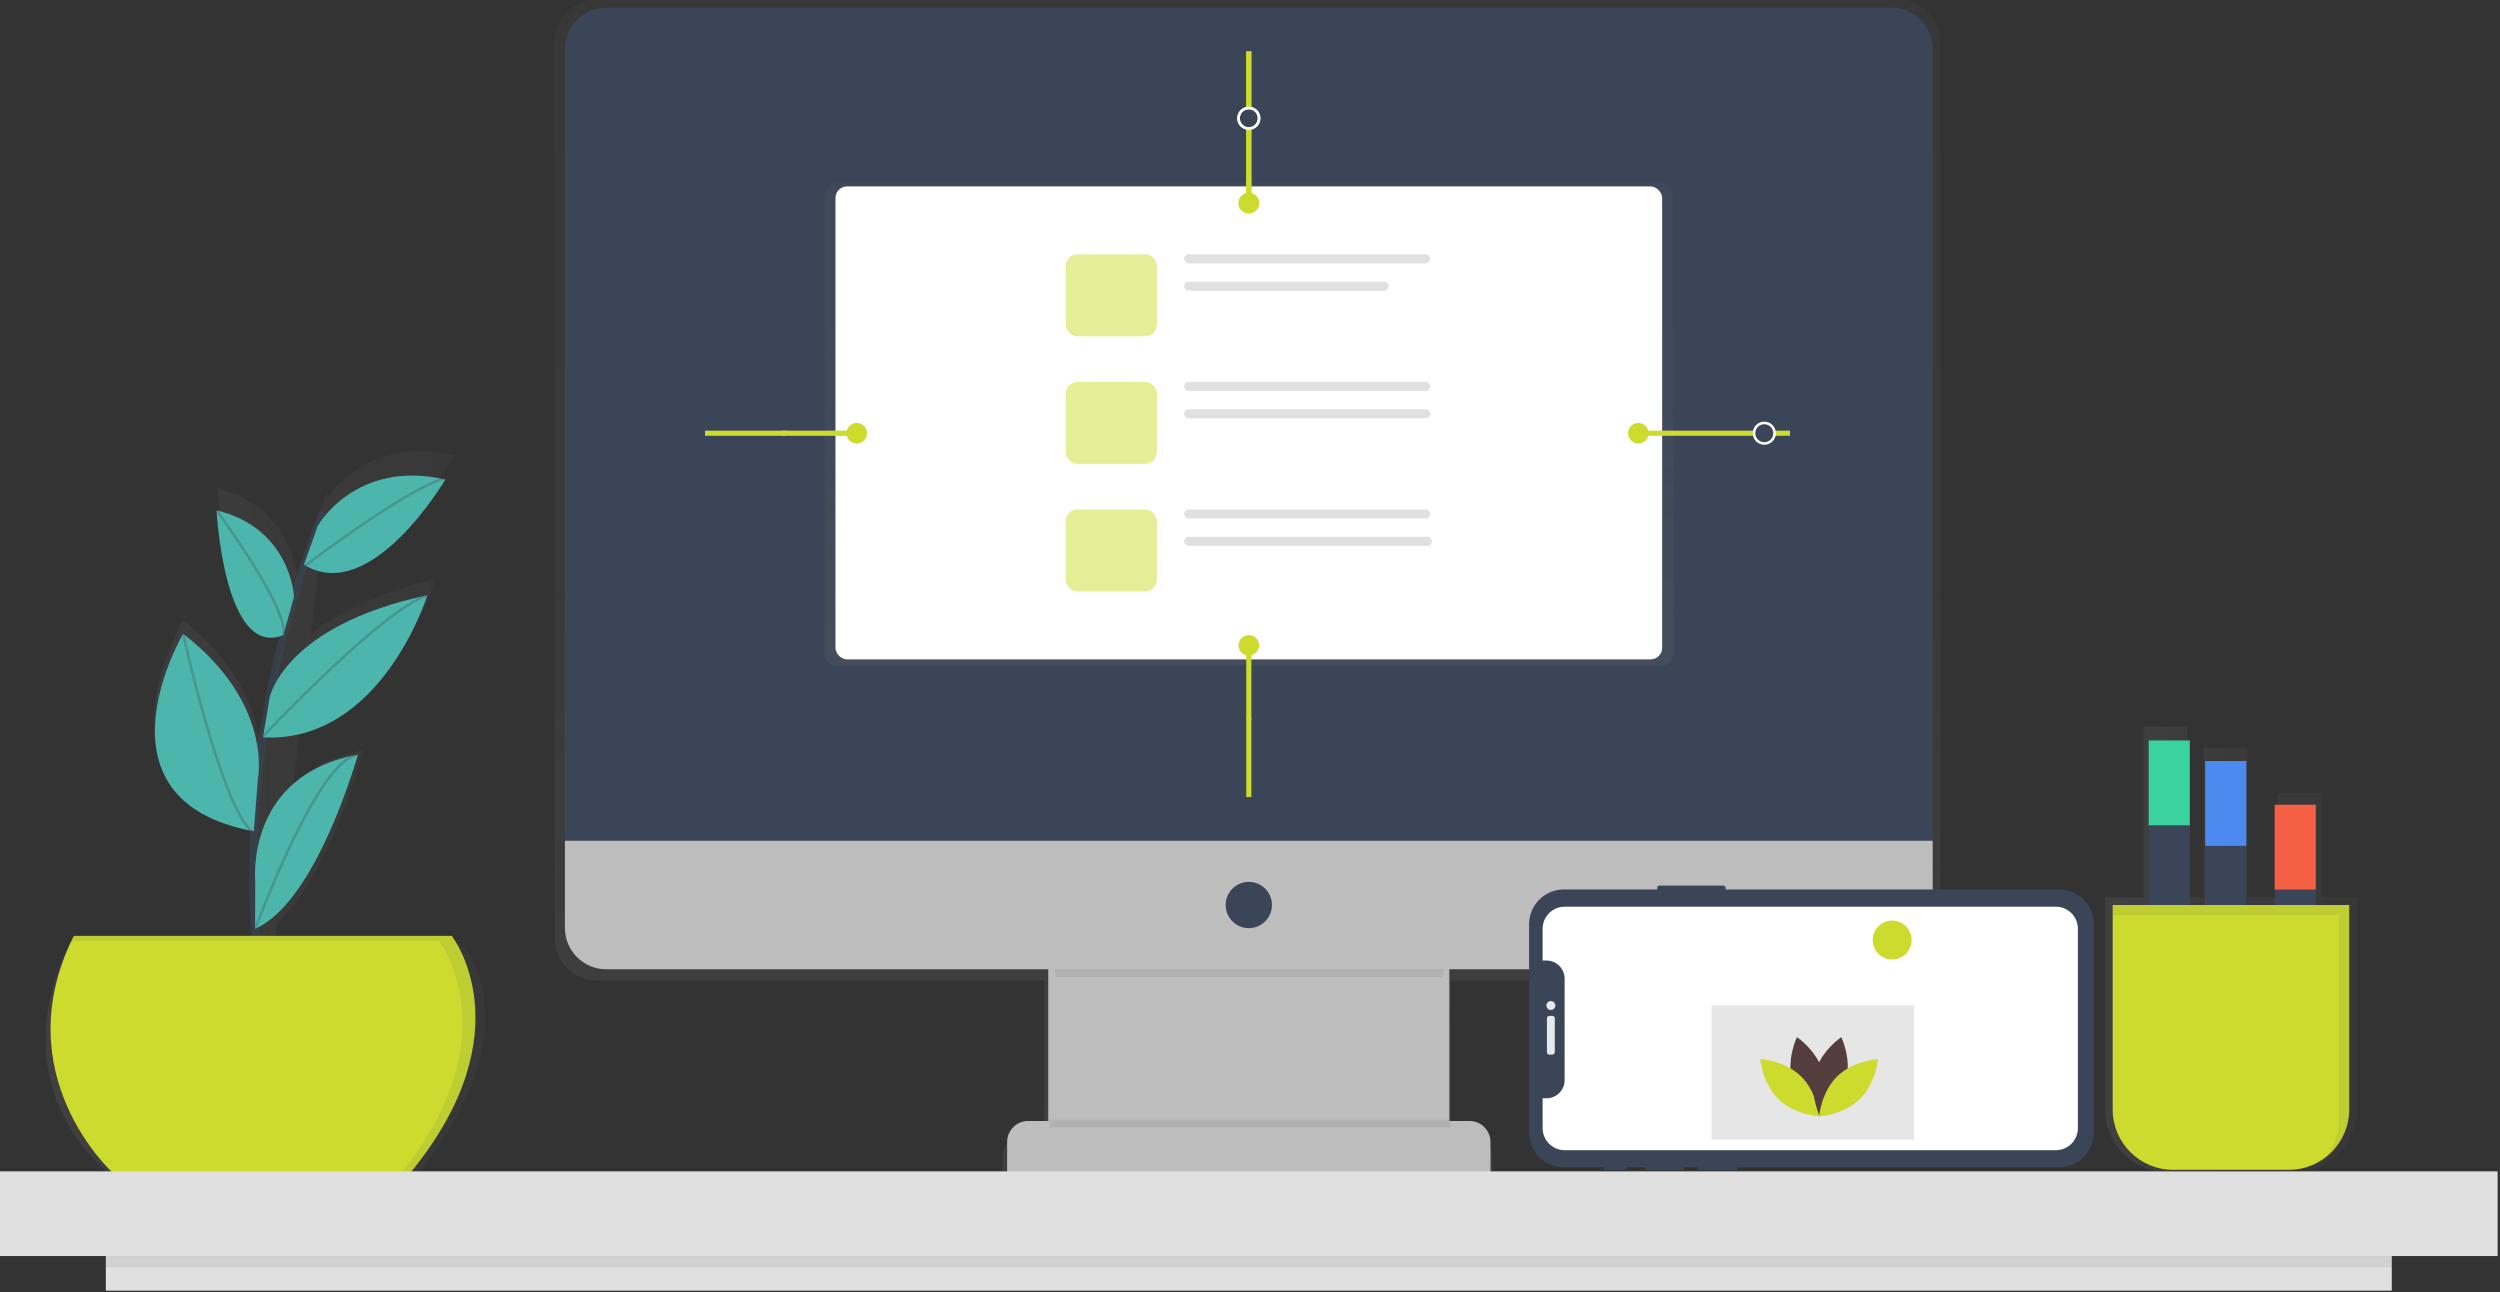 <svg width="739" height="382" viewBox="0 0 739 382" fill="none" xmlns="http://www.w3.org/2000/svg">
<rect x="0" y="0" width="739" height="382" fill="#333333" stroke="none"/>
<g opacity="0.7">
<path d="M561.192 0H176.343C169.475 0.025 163.926 5.611 163.947 12.479V277.354C163.926 284.223 169.475 289.808 176.343 289.834H308.704V335.555H302.67C300.997 335.561 299.395 336.232 298.216 337.419C297.038 338.606 296.379 340.213 296.385 341.886V351.059H308.704V356.486H428.83V351.059H441.15V341.886C441.156 340.213 440.497 338.606 439.318 337.419C438.139 336.232 436.537 335.561 434.864 335.555H429.187V335.16H428.8V289.834H561.192C568.06 289.808 573.608 284.223 573.587 277.354V12.479C573.608 5.611 568.06 0.025 561.192 0Z" fill="url(#paint0_linear)"/>
</g>
<rect x="309.867" y="281.96" width="118.56" height="69.92" fill="#BDBDBD"/>
<g opacity="0.1">
<path d="M312.2 288.8H426.33C427.705 282.819 428.807 278.92 428.807 278.92H309.487C309.487 278.92 310.711 282.804 312.2 288.8Z" fill="#3A4657"/>
</g>
<path d="M179.223 2.28H559.071C565.829 2.28 571.307 7.758 571.307 14.516V248.52H166.987V14.516C166.987 11.271 168.276 8.158 170.571 5.864C172.866 3.569 175.978 2.28 179.223 2.28Z" fill="#3A4657"/>
<path d="M559.071 286.52H179.223C172.465 286.52 166.987 281.042 166.987 274.284V248.52H571.307V274.284C571.307 281.042 565.829 286.52 559.071 286.52Z" fill="#BDBDBD"/>
<path d="M369.147 274.36C372.925 274.36 375.987 271.298 375.987 267.52C375.987 263.743 372.925 260.68 369.147 260.68C365.37 260.68 362.307 263.743 362.307 267.52C362.307 271.298 365.37 274.36 369.147 274.36Z" fill="#3A4657"/>
<path d="M303.916 331.36H434.378C437.807 331.36 440.587 334.14 440.587 337.569V346.56H297.707V337.569C297.707 335.922 298.361 334.343 299.526 333.178C300.69 332.014 302.27 331.36 303.916 331.36Z" fill="#BDBDBD"/>
<g opacity="0.5">
<rect x="243.747" y="54.051" width="250.8" height="142.698" rx="3.42" fill="url(#paint1_linear)"/>
</g>
<rect x="246.962" y="55.1" width="244.37" height="139.81" rx="3.42" fill="white"/>
<g opacity="0.5">
<rect x="315.035" y="75.172" width="26.934" height="24.244" rx="3.42" fill="#CCDB2D"/>
</g>
<rect x="350.048" y="75.172" width="72.724" height="2.69" rx="1.345" fill="#E0E0E0"/>
<rect x="350.048" y="83.258" width="60.45" height="2.69" rx="1.345" fill="#E0E0E0"/>
<g opacity="0.5">
<rect x="315.035" y="112.883" width="26.934" height="24.244" rx="3.42" fill="#CCDB2D"/>
</g>
<rect x="350.048" y="112.883" width="72.724" height="2.69" rx="1.345" fill="#E0E0E0"/>
<rect x="350.048" y="120.962" width="72.724" height="2.69" rx="1.345" fill="#E0E0E0"/>
<g opacity="0.5">
<rect x="315.035" y="150.594" width="26.934" height="24.244" rx="3.42" fill="#CCDB2D"/>
</g>
<rect x="350.048" y="150.594" width="72.724" height="2.69" rx="1.345" fill="#E0E0E0"/>
<rect x="350.048" y="158.673" width="73.211" height="2.69" rx="1.208" fill="#E0E0E0"/>
<path d="M369.147 31.92V15.2V31.92Z" fill="#3A4657"/>
<path d="M369.147 31.92V15.2" stroke="#CCDB2D" stroke-width="1.52"/>
<path d="M369.147 60.04V38.099V60.04Z" fill="#3A4657"/>
<path d="M369.147 60.04V38.099" stroke="#CCDB2D" stroke-width="1.52"/>
<path d="M369.147 63.08C370.826 63.08 372.187 61.719 372.187 60.04C372.187 58.361 370.826 57 369.147 57C367.468 57 366.107 58.361 366.107 60.04C366.107 61.719 367.468 63.08 369.147 63.08Z" fill="#CCDB2D"/>
<path fill-rule="evenodd" clip-rule="evenodd" d="M369.147 38C370.826 38 372.187 36.639 372.187 34.96C372.187 33.282 370.826 31.92 369.147 31.92C367.468 31.92 366.107 33.282 366.107 34.96C366.107 36.639 367.468 38 369.147 38Z" stroke="white" stroke-width="0.76"/>
<path d="M369.147 31.92V15.2V31.92Z" fill="#3A4657"/>
<path d="M369.147 31.92V15.2" stroke="#CCDB2D" stroke-width="1.52"/>
<path d="M369.147 60.04V38.099V60.04Z" fill="#3A4657"/>
<path d="M369.147 60.04V38.099" stroke="#CCDB2D" stroke-width="1.52"/>
<path d="M369.147 63.08C370.826 63.08 372.187 61.719 372.187 60.04C372.187 58.361 370.826 57 369.147 57C367.468 57 366.107 58.361 366.107 60.04C366.107 61.719 367.468 63.08 369.147 63.08Z" fill="#CCDB2D"/>
<path fill-rule="evenodd" clip-rule="evenodd" d="M369.147 38C370.826 38 372.187 36.639 372.187 34.96C372.187 33.282 370.826 31.92 369.147 31.92C367.468 31.92 366.107 33.282 366.107 34.96C366.107 36.639 367.468 38 369.147 38Z" stroke="white" stroke-width="0.76"/>
<path d="M369.147 212.04V235.6V212.04Z" fill="#3A4657"/>
<path d="M369.147 212.04V235.6" stroke="#CCDB2D" stroke-width="1.52"/>
<path d="M369.147 190.76V212.701V190.76Z" fill="#3A4657"/>
<path d="M369.147 190.76V212.701" stroke="#CCDB2D" stroke-width="1.52"/>
<path d="M369.147 193.8C370.826 193.8 372.187 192.439 372.187 190.76C372.187 189.081 370.826 187.72 369.147 187.72C367.468 187.72 366.107 189.081 366.107 190.76C366.107 192.439 367.468 193.8 369.147 193.8Z" fill="#CCDB2D"/>
<path d="M232.347 128.06H208.407H232.347Z" fill="#3A4657"/>
<path d="M232.347 128.06H208.407" stroke="#CCDB2D" stroke-width="1.52"/>
<path d="M253.247 128.06H231.306H253.247Z" fill="#3A4657"/>
<path d="M253.247 128.06H231.306" stroke="#CCDB2D" stroke-width="1.52"/>
<path d="M253.247 131.1C254.926 131.1 256.287 129.739 256.287 128.06C256.287 126.381 254.926 125.02 253.247 125.02C251.568 125.02 250.207 126.381 250.207 128.06C250.207 129.739 251.568 131.1 253.247 131.1Z" fill="#CCDB2D"/>
<g opacity="0.1">
<rect x="310.247" y="330.98" width="118.56" height="2.28" fill="#3A4657"/>
</g>
<g opacity="0.7">
<path d="M136.192 278.966H81.168L81.928 272.779C97.478 258.818 107.532 221.624 107.532 221.624C107.309 221.655 107.088 221.701 106.871 221.761C97.751 223.6 91.261 227.347 86.724 231.853L88.654 215.392C117.382 209.205 128.774 171.205 128.774 171.205C110.443 175.271 99.013 181.564 91.914 187.538L94.742 163.355C114.167 170.02 134.262 134.611 134.262 134.611L133.502 134.452L133.882 134.209L133.304 134.414C111.834 129.785 100.358 142.059 96.634 147.159L96.915 144.788C96.348 146.308 95.795 147.797 95.258 149.257V149.317C93.738 153.437 92.348 157.505 91.086 161.523C89.987 164.953 88.958 168.348 88 171.707V171.661C88 171.661 87.111 150.032 64.304 144.339C64.304 144.339 66.698 191.513 84.77 183.791C83.098 190.631 81.73 197.213 80.545 203.604C79.79 207.764 79.131 211.817 78.569 215.764L78.462 215.886L78.569 215.795L78.523 216.106C78.016 219.688 77.586 223.179 77.231 226.579C77.581 220.028 76.388 201.104 54.089 183.32C54.089 183.32 24.449 235.41 74.989 245.64C75.103 245.739 75.217 245.837 75.324 245.929L75.248 245.693L75.704 245.792L75.909 243.117C75.299 254.282 75.358 265.474 76.084 276.633C76.137 277.393 76.19 278.153 76.243 278.875H20.588C-0.646 322.795 32.384 346.864 32.384 346.864H123.584C159 302.222 136.192 278.966 136.192 278.966Z" fill="url(#paint2_linear)"/>
</g>
<path opacity="0.6" d="M78.067 295.64C78.067 295.64 63.627 232.56 95.547 151.24" stroke="#3A4657" stroke-width="2.28"/>
<path d="M21.827 276.64H133.547C133.547 276.64 155.587 304.76 121.387 346.56H33.227C33.227 346.56 1.307 317.68 21.827 276.64Z" fill="#CCDB2D"/>
<path d="M93.944 155.42C93.944 155.42 105.047 135.66 131.647 141.74C131.647 141.74 109.66 179.178 89.847 166.919L93.944 155.42Z" fill="#4DB6AC"/>
<path d="M86.906 176.388C86.906 176.388 86.047 156.18 64.007 150.86C64.007 150.86 66.287 194.94 83.767 187.72L86.906 176.388Z" fill="#4DB6AC"/>
<path d="M79.701 206.234C79.701 206.234 83.767 185.06 126.327 175.94C126.327 175.94 112.754 219.731 77.74 217.976L79.701 206.234Z" fill="#4DB6AC"/>
<path d="M76.251 229.999C76.251 229.999 80.727 207.86 54.127 187.34C54.127 187.34 25.247 236.489 75.012 245.731L76.251 229.999Z" fill="#4DB6AC"/>
<path d="M75.453 260.429C75.453 260.429 72.367 229.14 105.807 223.06C105.807 223.06 93.594 266.752 75.407 274.542L75.453 260.429Z" fill="#4DB6AC"/>
<path opacity="0.3" d="M90.227 167.2C90.227 167.2 119.107 145.16 131.267 141.36" stroke="#3A4657" stroke-width="0.76"/>
<path opacity="0.3" d="M77.687 217.74C77.687 217.74 112.647 180.5 126.327 175.94" stroke="#3A4657" stroke-width="0.76"/>
<path opacity="0.3" d="M64.007 150.86C64.007 150.86 85.287 179.74 83.767 187.34" stroke="#3A4657" stroke-width="0.76"/>
<path opacity="0.3" d="M54.127 187.34C54.127 187.34 65.527 239.02 74.647 245.86" stroke="#3A4657" stroke-width="0.76"/>
<path opacity="0.3" d="M75.407 274.74C75.407 274.74 93.647 224.58 105.807 223.06" stroke="#3A4657" stroke-width="0.76"/>
<g opacity="0.1">
<path d="M133.547 276.64H21.827C21.576 277.149 21.333 277.659 21.067 278.16H129.747C129.747 278.16 151.248 305.604 118.803 346.56H121.387C155.587 304.76 133.547 276.64 133.547 276.64Z" fill="#3A4657"/>
</g>
<rect y="346.256" width="738.294" height="25.027" fill="#E0E0E0"/>
<rect x="31.282" y="371.283" width="675.724" height="10.237" fill="#E0E0E0"/>
<rect opacity="0.1" x="31.282" y="371.283" width="675.724" height="3.412" fill="#3A4657"/>
<path d="M524.567 128.06H529.127H524.567Z" fill="#3A4657"/>
<path d="M524.567 128.06H529.127" stroke="#CCDB2D" stroke-width="1.52"/>
<path d="M484.287 128.06H518.396H484.287Z" fill="#3A4657"/>
<path d="M484.287 128.06H518.396" stroke="#CCDB2D" stroke-width="1.52"/>
<path d="M484.287 131.1C485.966 131.1 487.327 129.739 487.327 128.06C487.327 126.381 485.966 125.02 484.287 125.02C482.608 125.02 481.247 126.381 481.247 128.06C481.247 129.739 482.608 131.1 484.287 131.1Z" fill="#CCDB2D"/>
<path fill-rule="evenodd" clip-rule="evenodd" d="M521.527 131.1C523.206 131.1 524.567 129.739 524.567 128.06C524.567 126.381 523.206 125.02 521.527 125.02C519.848 125.02 518.487 126.381 518.487 128.06C518.487 129.739 519.848 131.1 521.527 131.1Z" stroke="white" stroke-width="0.76"/>
<g opacity="0.7">
<path d="M693.667 338.109L693.743 337.995C693.9 337.751 694.055 337.498 694.207 337.235L694.29 337.09C694.437 336.842 694.577 336.589 694.708 336.33L694.777 336.201C694.929 335.905 695.073 335.608 695.202 335.297C695.476 334.675 695.715 334.038 695.917 333.389L695.993 333.138C696.061 332.903 696.13 332.667 696.19 332.431L696.266 332.097C696.317 331.884 696.363 331.669 696.403 331.451C696.403 331.329 696.449 331.208 696.472 331.086C696.494 330.965 696.54 330.661 696.57 330.44C696.601 330.22 696.57 330.189 696.616 330.068C696.662 329.946 696.662 329.604 696.677 329.369C696.677 329.262 696.677 329.148 696.677 329.042C696.677 328.7 696.677 328.35 696.677 328.008V265.24H686.151V234.475H673.231V265.24H664.324V221.053H651.404V265.24H646.547V214.738H633.627V265.24H622.227V328.016C622.227 338.261 630.747 346.56 641.227 346.56H677.707C683.754 346.584 689.457 343.749 693.09 338.914C693.277 338.646 693.47 338.377 693.667 338.109Z" fill="url(#paint3_linear)"/>
</g>
<rect x="635.147" y="243.96" width="12.16" height="76" fill="#3A4657"/>
<rect x="635.147" y="218.88" width="12.16" height="25.08" fill="#3AD29F"/>
<rect x="651.867" y="250.04" width="12.16" height="76" fill="#3A4657"/>
<rect x="651.867" y="224.96" width="12.16" height="25.08" fill="#4D8AF0"/>
<rect x="672.387" y="262.96" width="12.16" height="76" fill="#3A4657"/>
<rect x="672.387" y="237.88" width="12.16" height="25.08" fill="#F55F44"/>
<path d="M624.507 267.52H694.427V327.94C694.427 337.804 686.431 345.8 676.567 345.8H642.367C632.503 345.8 624.507 337.804 624.507 327.94V267.52H624.507Z" fill="#CCDB2D"/>
<g opacity="0.1">
<path d="M624.507 267.52V270.56H691.387V330.98C691.393 334.973 690.055 338.853 687.587 341.992C691.909 338.611 694.432 333.427 694.427 327.94V267.52H624.507Z" fill="#3A4657"/>
</g>
<path d="M490.523 261.789H509.439C509.803 261.79 510.097 262.084 510.098 262.448V262.918H608.637C614.316 262.918 618.919 267.521 618.919 273.199V334.771C618.919 337.497 617.835 340.112 615.907 342.04C613.979 343.967 611.364 345.05 608.637 345.049H513.554V345.389C513.555 345.646 513.347 345.855 513.091 345.856H502.325C502.201 345.856 502.083 345.807 501.995 345.719C501.908 345.632 501.859 345.513 501.859 345.389V345.049H497.804V345.392C497.802 345.662 497.583 345.879 497.314 345.879H486.695C486.427 345.878 486.209 345.661 486.209 345.392V345.049H480.673V345.398C480.673 345.513 480.628 345.623 480.547 345.704C480.466 345.785 480.356 345.83 480.241 345.83H474.447C474.207 345.831 474.013 345.637 474.012 345.398V345.049H462.279C456.602 345.049 452 340.447 452 334.771V273.199C452 267.522 456.601 262.919 462.279 262.918H489.863V262.448C489.864 262.084 490.159 261.79 490.523 261.789Z" fill="#3A4657"/>
<rect x="457.272" y="311.756" width="11.469" height="2.329" rx="0.732" transform="rotate(-90 457.272 311.756)" fill="#E6E8EC"/>
<path d="M459.758 297.231C459.758 296.502 459.166 295.91 458.437 295.91C457.707 295.91 457.116 296.502 457.116 297.231C457.116 297.961 457.707 298.552 458.437 298.552C459.166 298.552 459.758 297.961 459.758 297.231Z" fill="#E6E8EC"/>
<path d="M462.523 268.014H607.701C611.303 268.016 614.221 270.936 614.221 274.538V333.477C614.224 335.207 613.539 336.868 612.315 338.092C611.092 339.316 609.432 340.002 607.701 340H462.523C460.793 340 459.134 339.313 457.911 338.089C456.687 336.866 456 335.207 456 333.477V324.655H457.132C460.098 324.655 462.503 322.251 462.503 319.284V289.309C462.503 286.343 460.098 283.938 457.132 283.938H456V274.538C455.999 272.807 456.687 271.148 457.91 269.924C459.133 268.701 460.793 268.014 462.523 268.014Z" fill="white"/>
<mask id="mask0" mask-type="alpha" maskUnits="userSpaceOnUse" x="456" y="268" width="159" height="72">
<path d="M462.523 268.014H607.701C611.303 268.016 614.221 270.936 614.221 274.538V333.477C614.224 335.207 613.539 336.868 612.315 338.092C611.092 339.316 609.432 340.002 607.701 340H462.523C460.793 340 459.134 339.313 457.911 338.089C456.687 336.866 456 335.207 456 333.477V324.655H457.132C460.098 324.655 462.503 322.251 462.503 319.284V289.309C462.503 286.343 460.098 283.938 457.132 283.938H456V274.538C455.999 272.807 456.687 271.148 457.91 269.924C459.133 268.701 460.793 268.014 462.523 268.014Z" fill="white"/>
</mask>
<g mask="url(#mask0)">
<path d="M559.32 283.64C562.501 283.64 565.08 281.061 565.08 277.88C565.08 274.699 562.501 272.12 559.32 272.12C556.139 272.12 553.56 274.699 553.56 277.88C553.56 281.061 556.139 283.64 559.32 283.64Z" fill="#CCDB2D"/>
<rect x="505.92" y="297.176" width="59.904" height="39.744" fill="#E6E6E6"/>
<path d="M529.774 319.522C531.523 325.988 537.514 329.992 537.514 329.992C537.514 329.992 540.669 323.514 538.92 317.048C537.171 310.582 531.18 306.578 531.18 306.578C531.18 306.578 528.025 313.057 529.774 319.522Z" fill="#563D3D"/>
<path d="M532.344 318.132C537.143 322.804 537.73 329.987 537.73 329.987C537.73 329.987 530.534 329.594 525.735 324.922C520.935 320.249 520.349 313.067 520.349 313.067C520.349 313.067 527.545 313.46 532.344 318.132Z" fill="#CCDB2D"/>
<path d="M545.686 319.522C543.936 325.988 537.946 329.992 537.946 329.992C537.946 329.992 534.79 323.514 536.539 317.048C538.288 310.582 544.279 306.578 544.279 306.578C544.279 306.578 547.435 313.057 545.686 319.522Z" fill="#563D3D"/>
<path d="M543.115 318.132C538.316 322.804 537.73 329.987 537.73 329.987C537.73 329.987 544.925 329.594 549.724 324.922C554.524 320.249 555.11 313.067 555.11 313.067C555.11 313.067 547.915 313.46 543.115 318.132Z" fill="#CCDB2D"/>
</g>
<defs>
<linearGradient id="paint0_linear" x1="573.583" y1="356.478" x2="573.583" y2="0" gradientUnits="userSpaceOnUse">
<stop stop-color="#808080" stop-opacity="0.25"/>
<stop offset="0.54" stop-color="#808080" stop-opacity="0.12"/>
<stop offset="1" stop-color="#808080" stop-opacity="0.1"/>
</linearGradient>
<linearGradient id="paint1_linear" x1="494.547" y1="196.749" x2="494.547" y2="54.051" gradientUnits="userSpaceOnUse">
<stop stop-color="#808080" stop-opacity="0.25"/>
<stop offset="0.54" stop-color="#808080" stop-opacity="0.12"/>
<stop offset="1" stop-color="#808080" stop-opacity="0.1"/>
</linearGradient>
<linearGradient id="paint2_linear" x1="13.467" y1="346.905" x2="143.427" y2="346.905" gradientUnits="userSpaceOnUse">
<stop stop-color="#808080" stop-opacity="0.25"/>
<stop offset="0.54" stop-color="#808080" stop-opacity="0.12"/>
<stop offset="1" stop-color="#808080" stop-opacity="0.1"/>
</linearGradient>
<linearGradient id="paint3_linear" x1="622.227" y1="346.591" x2="696.707" y2="346.591" gradientUnits="userSpaceOnUse">
<stop stop-color="#808080" stop-opacity="0.25"/>
<stop offset="0.54" stop-color="#808080" stop-opacity="0.12"/>
<stop offset="1" stop-color="#808080" stop-opacity="0.1"/>
</linearGradient>
</defs>
</svg>
